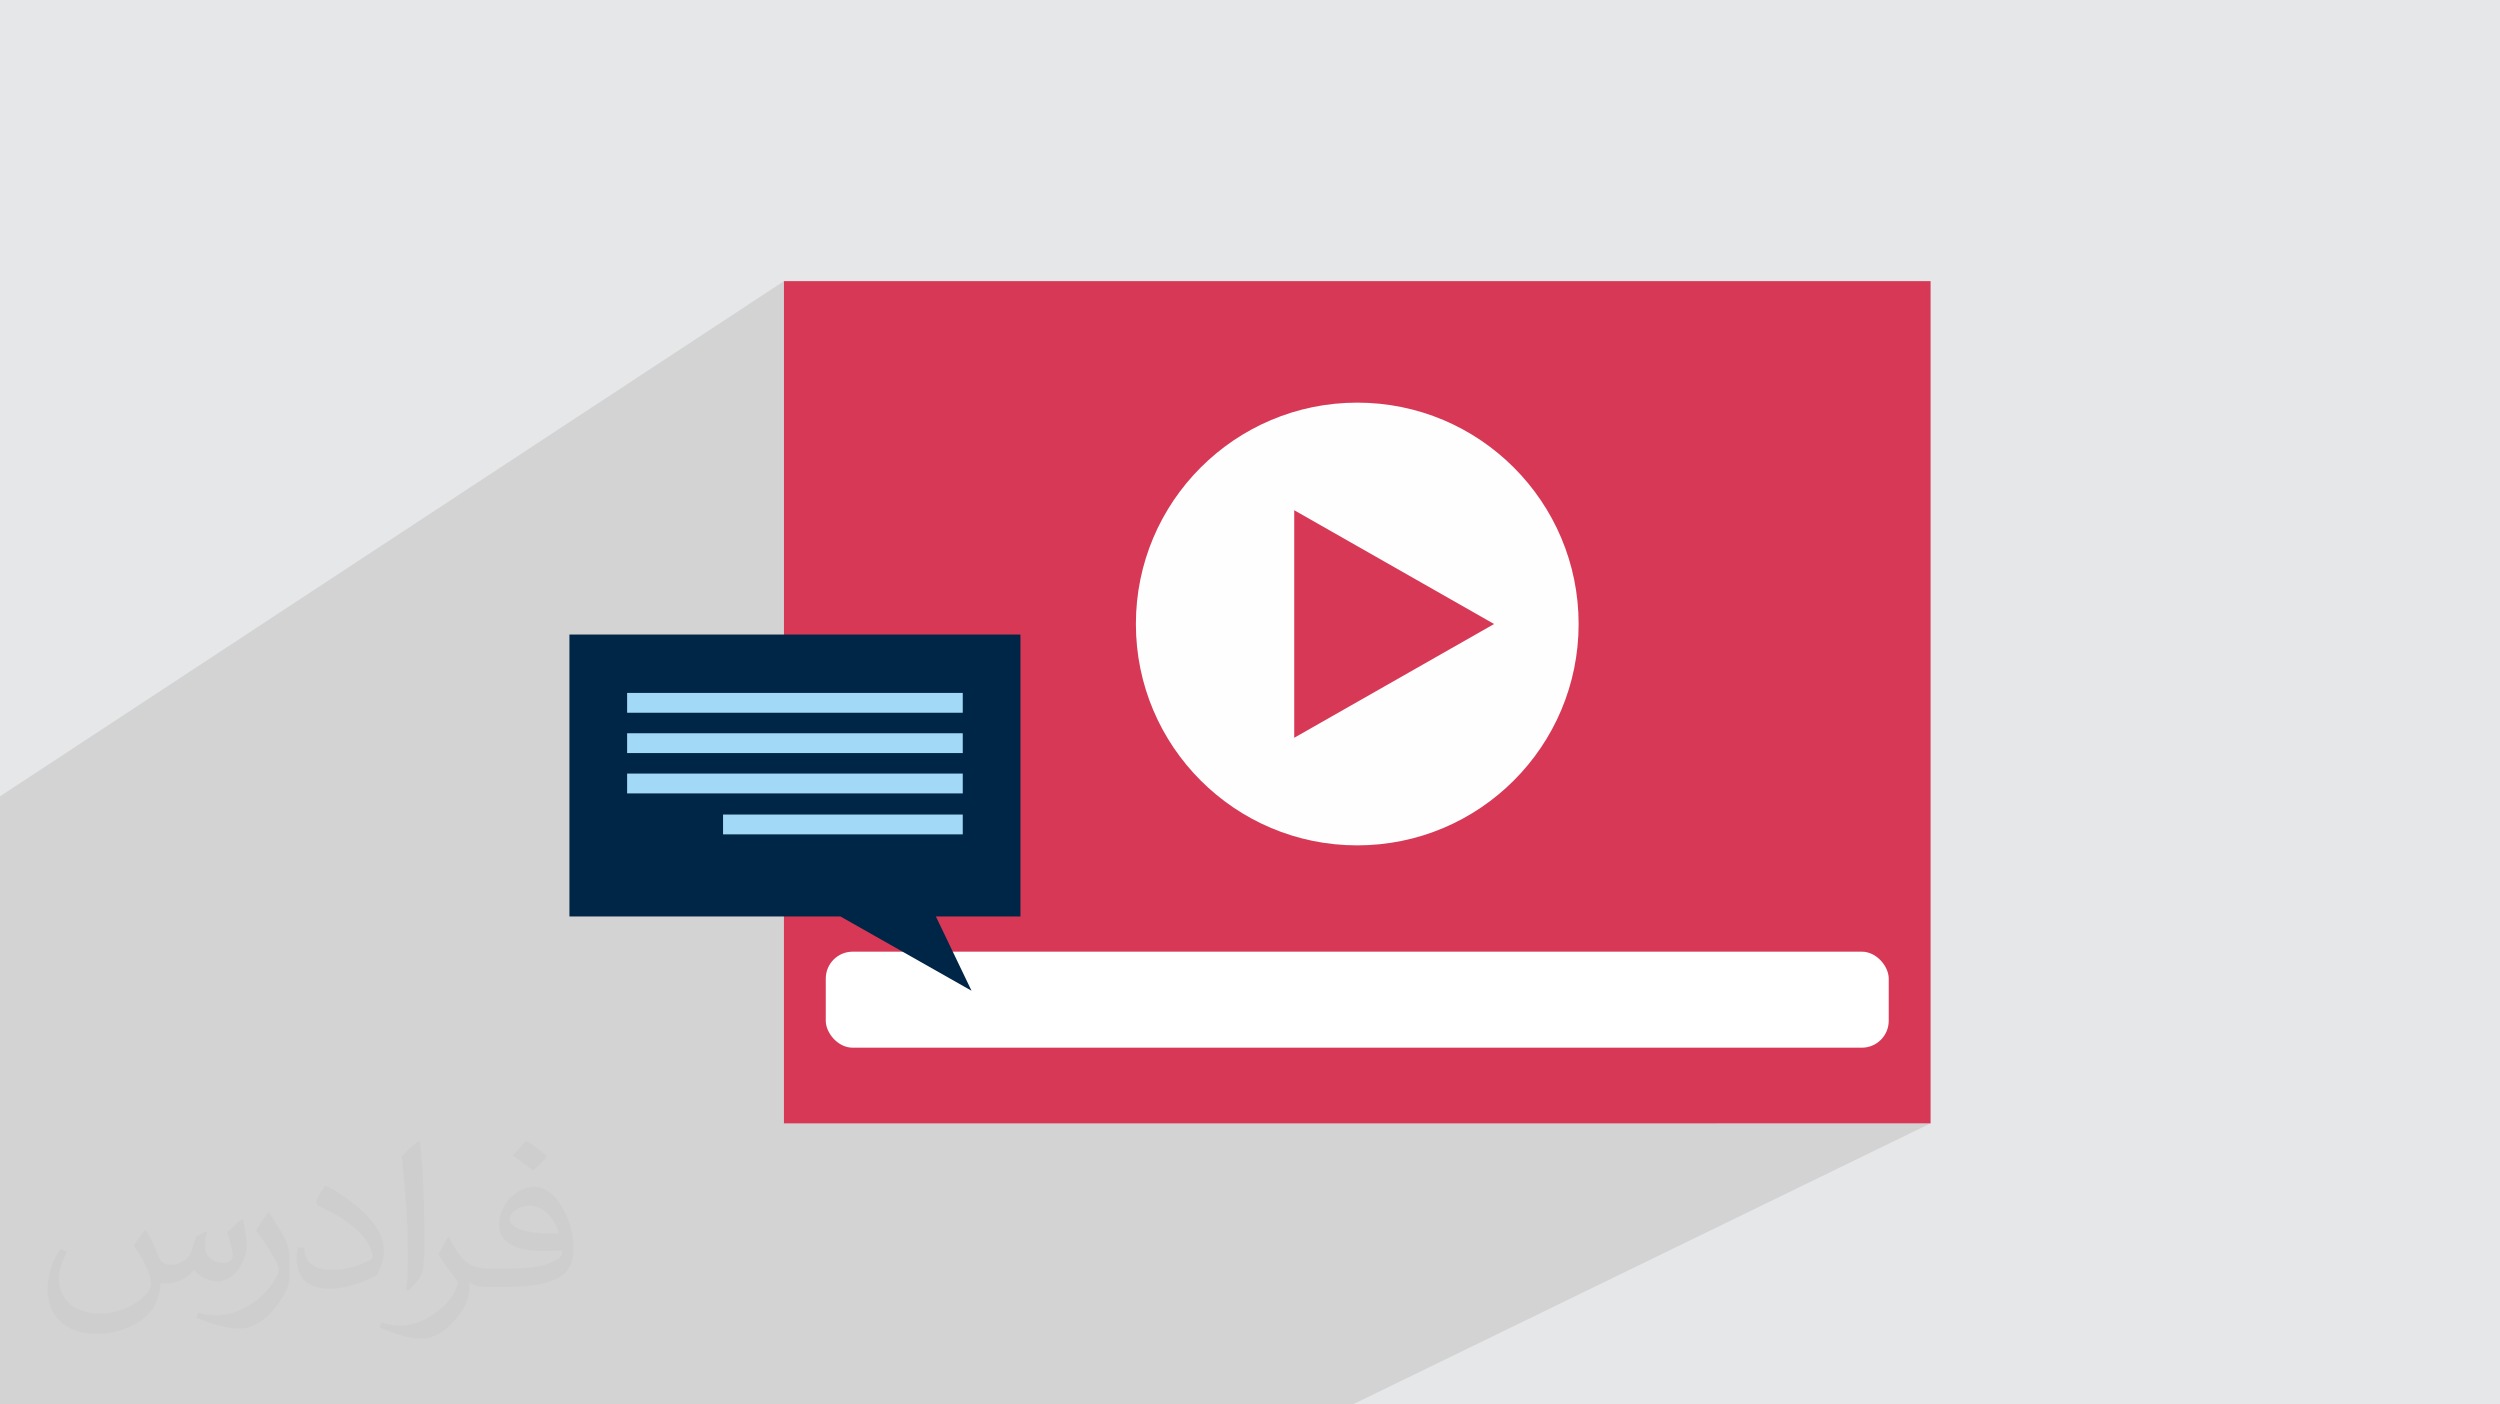 <?xml version="1.0" encoding="UTF-8"?>
<!DOCTYPE svg PUBLIC "-//W3C//DTD SVG 1.1//EN" "http://www.w3.org/Graphics/SVG/1.1/DTD/svg11.dtd">
<!-- Creator: CorelDRAW -->
<svg xmlns="http://www.w3.org/2000/svg" xml:space="preserve" width="94.192mm" height="52.917mm" version="1.1" style="shape-rendering:geometricPrecision; text-rendering:geometricPrecision; image-rendering:optimizeQuality; fill-rule:evenodd; clip-rule:evenodd"
viewBox="0 0 9404.92 5283.66"
 xmlns:xlink="http://www.w3.org/1999/xlink"
 xmlns:xodm="http://www.corel.com/coreldraw/odm/2003">
 <defs>
  <style type="text/css">
   <![CDATA[
    .fil0 {fill:#E6E7E8}
    .fil6 {fill:white}
    .fil5 {fill:#FEFEFE;fill-rule:nonzero}
    .fil3 {fill:#C5C6C6;fill-rule:nonzero}
    .fil4 {fill:#D73855;fill-rule:nonzero}
    .fil8 {fill:#A2D9F7;fill-rule:nonzero}
    .fil7 {fill:#002647;fill-rule:nonzero}
    .fil2 {fill:#373435;fill-opacity:0.031}
    .fil1 {fill:#2B2A29;fill-opacity:0.102}
   ]]>
  </style>
 </defs>
 <g id="Layer_x0020_1">
  <polygon class="fil0" points="-0,0 9404.92,0 9404.92,5283.66 -0,5283.66 "/>
  <polygon class="fil1" points="-0,4580.21 -0,4461.41 -0,4346.38 -0,4206.49 -0,4066.59 -0,3737.94 -0,2995.69 2949.13,1057.61 2949.13,2606.73 3067.4,2606.73 4674.12,1635.24 4708.99,1615.19 4744.91,1596.8 4781.79,1580.12 4819.61,1565.21 4858.3,1552.12 4897.83,1540.9 4938.11,1531.6 4979.12,1524.27 5020.8,1518.98 5063.09,1515.77 5105.95,1514.68 5148.81,1515.77 5191.1,1518.98 5232.78,1524.27 5273.79,1531.6 5314.07,1540.9 5353.6,1552.12 5392.29,1565.21 5430.11,1580.12 5466.99,1596.8 5502.91,1615.19 5537.78,1635.24 5571.57,1656.9 5604.22,1680.13 5635.68,1704.85 5665.9,1731.02 5694.82,1758.6 5722.4,1787.51 5748.57,1817.74 5773.29,1849.2 5796.51,1881.85 5818.17,1915.64 5838.22,1950.51 5856.61,1986.42 5873.3,2023.31 5888.21,2061.13 5901.3,2099.82 5912.52,2139.34 5921.81,2179.63 5929.14,2220.64 5934.44,2262.32 5937.65,2304.61 5938.74,2347.47 5937.65,2390.32 5934.44,2432.62 5929.14,2474.29 5921.81,2515.3 5912.52,2555.59 5901.3,2595.11 5888.21,2633.81 5873.3,2671.63 5856.61,2708.52 5838.22,2744.43 5818.17,2779.3 5796.51,2813.09 5773.29,2845.74 5748.57,2877.2 5722.4,2907.42 5694.82,2936.34 5665.9,2963.91 5635.68,2990.09 5604.22,3014.82 5571.57,3038.03 5537.78,3059.69 5502.91,3079.75 4587.05,3580.17 7004.2,3580.17 7024.52,3582.24 7043.48,3588.15 7060.65,3597.5 7075.64,3609.87 7088.01,3624.86 7097.37,3642.04 7103.28,3660.99 7105.34,3681.3 7105.34,3840.24 7103.28,3860.56 7097.37,3879.51 7088.01,3896.69 7075.64,3911.67 7060.65,3924.04 7043.48,3933.4 6455.69,4226.04 7262.77,4226.04 5088.62,5283.66 4331.42,5283.66 4083.7,5283.66 3993.59,5283.66 2785.47,5283.66 1469.35,5283.66 1041.67,5283.66 864.97,5283.66 704.85,5283.66 580.3,5283.66 439.32,5283.66 294.82,5283.66 198.76,5283.66 -0,5283.66 -0,5267.8 -0,5229.07 -0,5163.08 -0,5092.68 -0,5026.68 -0,4958.39 -0,4892.39 -0,4824.12 -0,4803.66 -0,4758.11 -0,4722.77 -0,4686.96 "/>
  <path class="fil2" d="M548.54 4627.69c17.95,27.21 29.6,53.36 40.96,82.43 8.45,16.91 12.93,48.09 52.57,48.09 11.61,0 28.28,-3.42 43.06,-11.61 16.63,-8.73 29.32,-21.94 35.94,-42l15.85 -53.36 38.57 -19.02 2.64 2.64c-5.27,20.09 -6.59,39.36 -6.59,54.43 0,44.63 38.57,61.56 69.22,61.56 17.95,0 34.09,-8.73 34.09,-25.11 0,-21.13 -8.98,-57.06 -20.62,-89.29 17.95,-17.95 35.94,-35.94 56.53,-50.47l3.17 1.6c8.98,38.04 14,75.56 14,100.66 0,24.57 -10.83,51.79 -19.81,69.49 -18.49,34.87 -51.25,62.62 -90.87,62.62 -30.1,0 -63.65,-15.07 -86.66,-43.06l-1.32 0c-21.66,26.96 -55.22,51.25 -108.86,51.25l-16.63 0c-2.64,35.41 -10.29,60.49 -21.94,82.95 -31.95,62.34 -126.81,106.47 -216.1,106.47 -124.17,0 -186.51,-71.59 -186.51,-166.96 0,-58.91 19.27,-113.6 48.88,-152.42l24.29 10.04c-18.49,35.41 -30.91,68.68 -30.91,101.45 0,89.29 72.66,131.83 156.4,131.83 77.68,0 173.83,-49.41 191.28,-106.72 -6.59,-62.62 -30.1,-91.93 -66.04,-148.99 10.83,-19.02 24.83,-38.04 42.28,-58.38l3.17 0 0 0 0 0 -0.02 -0.09zm1432.13 -336.04c26.15,16.39 51.79,35.66 76.87,57.85 -14,19.81 -31.45,37.79 -53.11,53.64 -25.11,-20.34 -50.19,-37.79 -75.84,-56.27 17.42,-19.55 34.62,-38.29 52.04,-55.22l0 0 0 0 0 0 0 0 0 0 0.03 0zm13.47 244.11c-42.28,0 -76.87,27.75 -76.87,48.34 0,44.13 84.53,57.85 185.72,57.31 -12.68,-51.79 -57.06,-105.68 -108.86,-105.68l0.01 0.03zm-94.86 236.19c54.96,0 103.04,-1.6 139.74,-10.83 40.96,-10.29 75.56,-30.91 75.56,-45.17 0,-3.7 0,-8.19 -1.32,-11.89 -22.98,2.11 -49.41,2.11 -72.38,2.11 -74.49,0 -131.55,-16.91 -154.02,-58.66 -5.55,-11.61 -9.51,-24.57 -9.51,-39.36 0,-40.43 17.42,-79.79 48.09,-107 25.61,-22.45 53.89,-36.44 82.67,-36.44 52.04,0 93.51,41.75 122.57,107.54 15.85,35.94 26.68,77.4 26.68,129.72 0,34.87 -9.51,64.19 -31.17,85.85 -40.43,39.11 -114.92,53.89 -229.04,53.89l-51.79 0 0 0 -13.47 0c-28.28,0 -48.62,-5.02 -64.72,-17.42l-2.64 0c0.79,6.59 1.32,12.93 1.32,19.02 0,25.61 -8.45,58.38 -25.61,84.53 -50.72,75.3 -105.68,108.04 -153.24,108.04 -48.09,0 -107,-18.49 -160.11,-42.54l9.51 -18.49c17.17,7.13 40.96,11.89 73.7,11.89 85.85,0 198.66,-82.43 212.66,-163 -3.17,-6.59 -8.98,-15.32 -17.17,-24.57 -25.11,-29.85 -40.96,-54.68 -55.75,-80.83 12.68,-25.11 24.29,-45.17 35.13,-63.4l4.49 -0.53c36.72,74.77 69.99,117.55 144.23,117.55l11.61 0 0 0 53.89 0 0 0 0 0 0 0 0 0 0 0 0.09 0.01zm-371.98 79c6.34,-34.34 6.87,-72.91 6.87,-108.86l0 -53.36c0,-99.6 -12.68,-244.36 -22.98,-338.68 17.95,-19.27 43.06,-42 62.87,-57.31l5.81 1.6c13.47,118.62 16.63,256 16.63,383.06 0,33.3 -1.32,65.79 -4.49,89.55 -1.85,30.1 -19.27,52.83 -56.53,87.7l-8.19 -3.7zm-382.8 -157.19c1.85,46.77 24.83,83.49 105.15,83.49 49.93,0 92.19,-12.93 138.96,-35.13 8.45,-3.7 12.93,-8.73 12.93,-12.93 0,-29.32 -22.45,-68.15 -60.23,-103.55 -36.72,-33.3 -85.34,-62.62 -130.76,-82.18 -15.6,-6.59 -20.62,-13.47 -20.62,-20.09 0,-13.47 17.95,-41.75 32.77,-62.09l5.02 -0.53c52.04,27.21 110.17,67.64 153.24,112.53 39.11,41.47 63.4,83.49 63.4,129.19 0,33.81 -10.29,65.51 -26.96,95.11 -57.06,28.79 -117.83,50.72 -178.06,50.72 -73.17,0 -123.1,-34.34 -123.1,-114.92 0,-8.73 0,-22.19 3.17,-39.64l25.11 0 0 0 0 0 0 0 0 0 0 0 -0.02 0zm-132.37 -132.9l45.45 73.45c16.63,27.21 32.23,56.81 32.23,103.55l0 59.7c0,48.34 -30.91,100.13 -80.83,151.38 -39.11,34.62 -73.7,49.41 -105.68,49.41 -47.55,0 -101.98,-14.79 -164.85,-41.75l7.13 -18.49c19.81,5.27 42.79,9.77 71.06,9.77 90.36,-0.53 182.8,-66.57 225.08,-147.15 5.02,-9.26 6.87,-17.95 6.87,-24.04 0,-9.26 -5.02,-19.55 -8.98,-28.79 -22.98,-43.31 -48.62,-82.95 -76.87,-119.68 14.79,-23.25 29.6,-45.7 45.7,-67.9l3.7 0.53 0 0 0 0 0 0 0 0 0 0 -0.02 0.01z"/>
  <g id="_2829107288768">
   <polygon class="fil3" points="5741.27,3787.47 7065.75,3787.47 7065.75,3737.9 5741.27,3737.9 "/>
   <polygon class="fil4" points="7262.77,4226.04 2949.13,4226.04 2949.13,1057.61 7262.77,1057.61 "/>
   <g>
    <path class="fil5" d="M5938.74 2347.47c0,459.94 -372.86,832.79 -832.79,832.79 -459.93,0 -832.79,-372.85 -832.79,-832.79 0,-459.93 372.86,-832.79 832.79,-832.79 459.93,0 832.79,372.86 832.79,832.79z"/>
    <polygon class="fil4" points="5620.67,2347.47 4868.84,2775.44 4868.84,1919.49 "/>
   </g>
   <rect class="fil6" x="3106.53" y="3580.16" width="3998.81" height="361.2" rx="101.14" ry="101.14"/>
   <polygon class="fil7" points="3838.89,3447.61 3520.75,3447.61 3654.95,3727.21 3161.51,3447.61 2142.16,3447.61 2142.16,2387.16 3838.89,2387.16 "/>
   <g>
    <polygon class="fil8" points="3621.82,2984.73 2359.23,2984.73 2359.23,2910.16 3621.82,2910.16 "/>
    <polygon class="fil8" points="3621.82,3138.84 2720.1,3138.84 2720.1,3064.27 3621.82,3064.27 "/>
    <polygon class="fil8" points="3621.82,2833.01 2359.23,2833.01 2359.23,2758.45 3621.82,2758.45 "/>
    <polygon class="fil8" points="3621.82,2681.3 2359.23,2681.3 2359.23,2606.73 3621.82,2606.73 "/>
   </g>
  </g>
 </g>
</svg>
